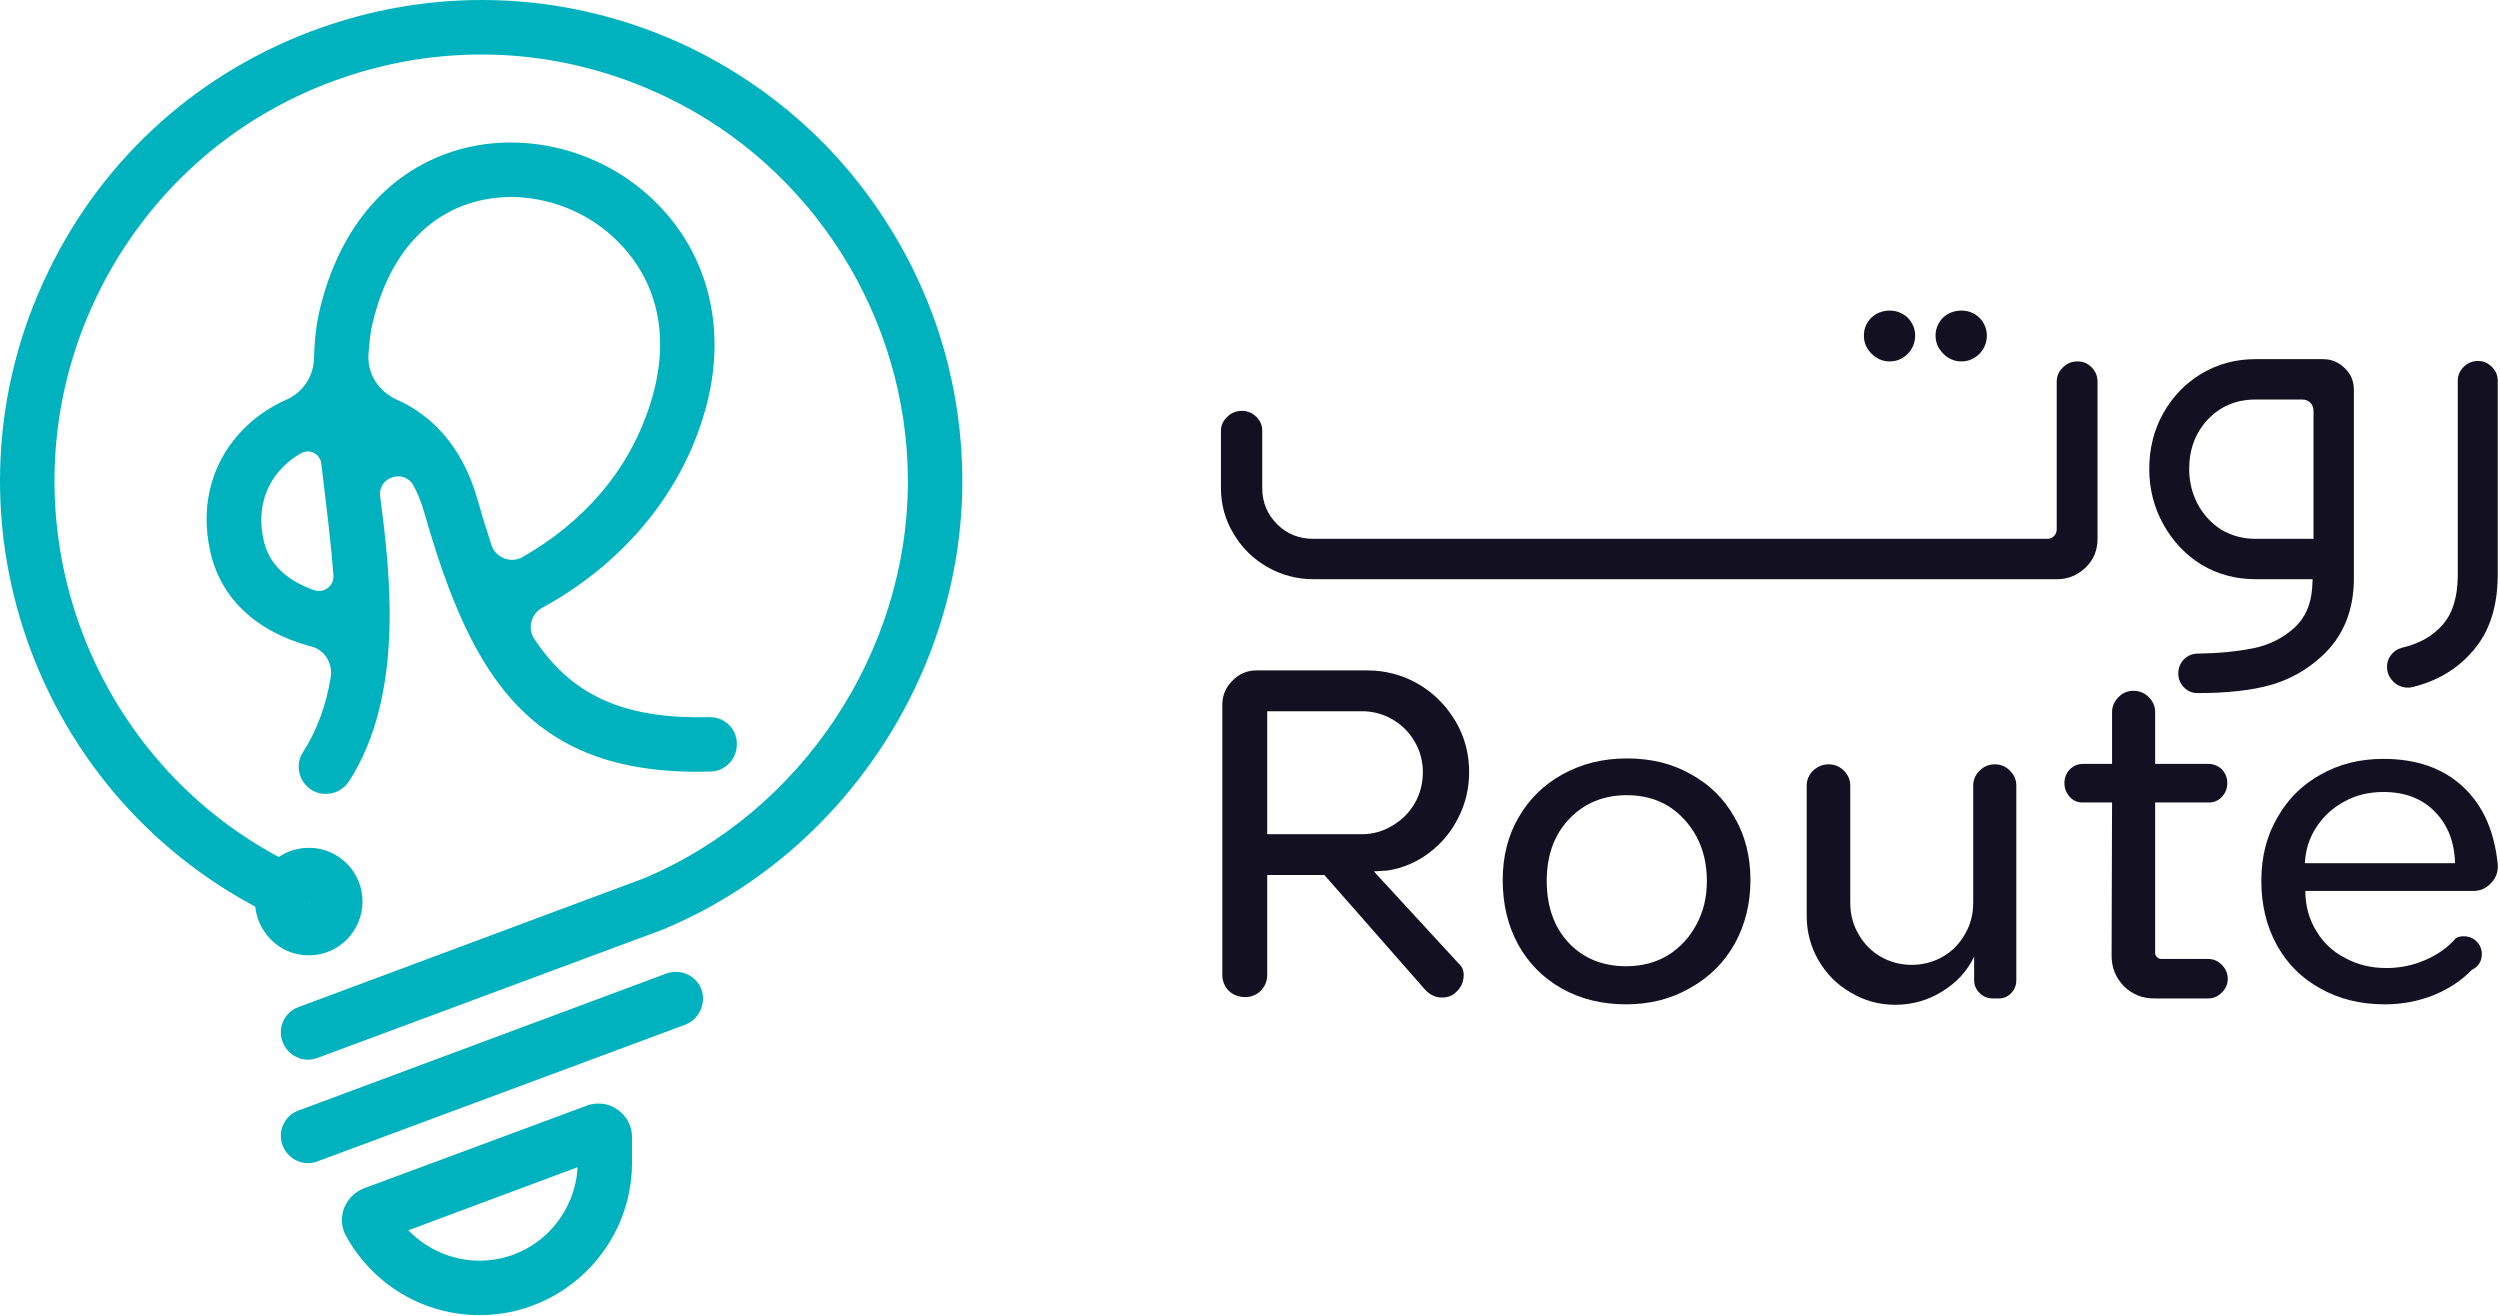 <svg width="551" height="290" viewBox="0 0 551 290" fill="none" xmlns="http://www.w3.org/2000/svg">
<path d="M412.497 77.956C411.363 76.823 410.797 75.489 410.797 73.956C410.797 72.489 411.33 71.189 412.397 70.056C413.53 68.989 414.897 68.456 416.497 68.456C418.03 68.456 419.363 68.989 420.497 70.056C421.563 71.189 422.097 72.489 422.097 73.956C422.097 75.489 421.563 76.823 420.497 77.956C419.363 79.089 418.03 79.656 416.497 79.656C414.963 79.656 413.63 79.089 412.497 77.956Z" fill="#131022"/>
<path d="M428.297 77.956C427.164 76.823 426.597 75.489 426.597 73.956C426.597 72.489 427.13 71.189 428.197 70.056C429.33 68.989 430.697 68.456 432.297 68.456C433.83 68.456 435.164 68.989 436.297 70.056C437.364 71.189 437.897 72.489 437.897 73.956C437.897 75.489 437.364 76.823 436.297 77.956C435.164 79.089 433.83 79.656 432.297 79.656C430.764 79.656 429.43 79.089 428.297 77.956Z" fill="#131022"/>
<path d="M459.697 125.056C457.897 126.789 455.797 127.656 453.397 127.656H289.497C285.83 127.656 282.43 126.756 279.297 124.956C276.164 123.156 273.697 120.723 271.897 117.656C270.03 114.589 269.097 111.223 269.097 107.556V94.956C269.097 93.756 269.563 92.723 270.497 91.856C271.363 90.989 272.464 90.556 273.797 90.556C274.93 90.556 275.964 90.989 276.897 91.856C277.764 92.723 278.197 93.756 278.197 94.956V107.556C278.197 110.689 279.297 113.356 281.497 115.556C283.63 117.689 286.297 118.756 289.497 118.756H451.197C451.797 118.756 452.297 118.556 452.697 118.156C453.097 117.756 453.297 117.256 453.297 116.656V84.156C453.297 82.889 453.763 81.823 454.697 80.956C455.563 80.089 456.63 79.656 457.897 79.656C459.097 79.656 460.13 80.089 460.997 80.956C461.863 81.823 462.297 82.889 462.297 84.156V118.756C462.297 121.289 461.43 123.389 459.697 125.056Z" fill="#131022"/>
<path fill-rule="evenodd" clip-rule="evenodd" d="M476.797 115.556C474.73 111.823 473.697 107.756 473.697 103.356C473.697 98.823 474.73 94.723 476.797 91.056C478.864 87.389 481.663 84.489 485.197 82.356C488.797 80.223 492.763 79.156 497.097 79.156H511.997C513.863 79.156 515.464 79.823 516.797 81.156C518.13 82.423 518.797 84.023 518.797 85.956V127.456C518.797 134.589 516.43 140.323 511.697 144.656C508.43 147.656 504.697 149.756 500.497 150.956C496.297 152.156 490.897 152.756 484.297 152.756C483.164 152.756 482.164 152.323 481.297 151.456C480.497 150.589 480.097 149.589 480.097 148.456C480.097 147.256 480.497 146.223 481.297 145.356C482.164 144.489 483.197 144.056 484.397 144.056C488.997 143.989 493.097 143.589 496.697 142.856C500.23 142.123 503.264 140.589 505.797 138.256C508.064 136.123 509.33 133.256 509.597 129.656L509.697 127.656H497.097C492.763 127.656 488.797 126.589 485.197 124.456C481.663 122.256 478.864 119.289 476.797 115.556ZM482.497 103.356C482.497 106.156 483.13 108.756 484.397 111.156C485.664 113.489 487.397 115.356 489.597 116.756C491.863 118.089 494.363 118.756 497.097 118.756H509.897V90.556C509.897 89.823 509.663 89.223 509.197 88.756C508.73 88.289 508.13 88.056 507.397 88.056H497.097C492.897 88.056 489.397 89.523 486.597 92.456C483.863 95.389 482.497 99.023 482.497 103.356Z" fill="#131022"/>
<path d="M550.497 83.856V126.656C550.497 133.589 548.73 139.123 545.197 143.256C541.73 147.389 537.197 150.123 531.597 151.456C531.397 151.523 531.097 151.556 530.697 151.556C529.763 151.556 528.897 151.289 528.097 150.756C527.363 150.223 526.797 149.523 526.397 148.656V148.556C526.197 148.089 526.097 147.556 526.097 146.956C526.097 145.956 526.397 145.089 526.997 144.356C527.597 143.556 528.397 143.023 529.397 142.756C533.197 141.889 536.197 140.189 538.397 137.656C540.597 135.123 541.697 131.456 541.697 126.656V83.856C541.697 82.723 542.13 81.723 542.997 80.856C543.863 79.99 544.93 79.556 546.197 79.556C547.33 79.556 548.33 79.99 549.197 80.856C550.063 81.723 550.497 82.723 550.497 83.856Z" fill="#131022"/>
<path fill-rule="evenodd" clip-rule="evenodd" d="M305.897 191.856L302.797 192.056L321.397 212.256C322.197 212.923 322.597 213.789 322.597 214.856C322.597 216.456 321.997 217.756 320.797 218.756L320.497 219.056C319.763 219.589 318.864 219.856 317.797 219.856C316.197 219.856 314.797 219.089 313.597 217.556L291.897 192.856H279.297V214.856C279.297 216.189 278.83 217.356 277.897 218.356C276.897 219.289 275.763 219.756 274.497 219.756H274.397C272.997 219.756 271.797 219.289 270.797 218.356C269.864 217.356 269.397 216.189 269.397 214.856V155.356C269.397 153.289 270.13 151.523 271.597 150.056C273.063 148.523 274.863 147.756 276.997 147.756H301.297C305.364 147.756 309.13 148.756 312.597 150.756C315.997 152.756 318.73 155.489 320.797 158.956C322.797 162.356 323.797 166.089 323.797 170.156C323.797 173.756 322.997 177.123 321.397 180.256C319.864 183.323 317.73 185.889 314.997 187.956C312.263 190.023 309.23 191.323 305.897 191.856ZM306.897 181.956C308.964 180.756 310.597 179.123 311.797 177.056C312.997 174.989 313.597 172.689 313.597 170.156C313.597 167.756 312.997 165.523 311.797 163.456C310.597 161.389 308.964 159.756 306.897 158.556C304.83 157.356 302.597 156.756 300.197 156.756H279.297V183.856H300.197C302.597 183.856 304.83 183.223 306.897 181.956Z" fill="#131022"/>
<path fill-rule="evenodd" clip-rule="evenodd" d="M382.297 180.156C384.63 184.156 385.797 188.756 385.797 193.956C385.797 199.156 384.63 203.856 382.297 208.056C379.964 212.189 376.697 215.423 372.497 217.756C368.363 220.156 363.664 221.356 358.397 221.356C353.064 221.356 348.33 220.189 344.197 217.856C340.063 215.523 336.863 212.289 334.597 208.156C332.33 204.023 331.197 199.289 331.197 193.956C331.197 188.756 332.363 184.156 334.697 180.156C337.03 176.089 340.264 172.923 344.397 170.656C348.597 168.323 353.33 167.156 358.597 167.156C363.93 167.156 368.63 168.323 372.697 170.656C376.83 172.923 380.03 176.089 382.297 180.156ZM376.197 194.156C376.197 190.489 375.43 187.223 373.897 184.356C372.364 181.556 370.297 179.323 367.697 177.656C365.03 176.056 361.997 175.256 358.597 175.256C353.397 175.256 349.13 177.023 345.797 180.556C342.53 184.023 340.897 188.556 340.897 194.156C340.897 199.756 342.497 204.289 345.697 207.756C348.963 211.223 353.197 212.956 358.397 212.956C361.864 212.956 364.93 212.156 367.597 210.556C370.263 208.889 372.364 206.623 373.897 203.756C375.43 200.956 376.197 197.756 376.197 194.156Z" fill="#131022"/>
<path d="M442.997 169.856C443.93 170.789 444.397 171.889 444.397 173.156V216.056C444.397 217.123 444.03 218.056 443.297 218.856C442.564 219.656 441.63 220.056 440.497 220.056H439.197C438.063 220.056 437.097 219.656 436.297 218.856C435.497 218.056 435.097 217.123 435.097 216.056V210.856C433.563 214.056 431.197 216.623 427.997 218.556C424.863 220.489 421.43 221.456 417.697 221.456C414.163 221.456 410.897 220.556 407.897 218.756C404.897 217.023 402.53 214.656 400.797 211.656C399.064 208.656 398.197 205.389 398.197 201.856V173.156C398.197 171.889 398.663 170.789 399.597 169.856C400.597 168.923 401.73 168.456 402.997 168.456C404.33 168.456 405.464 168.923 406.397 169.856C407.33 170.789 407.797 171.889 407.797 173.156V198.956C407.797 201.489 408.397 203.789 409.597 205.856C410.797 207.989 412.43 209.656 414.497 210.856C416.63 212.056 418.897 212.656 421.297 212.656C423.764 212.656 426.063 212.056 428.197 210.856C430.263 209.656 431.897 207.989 433.097 205.856C434.297 203.789 434.897 201.489 434.897 198.956V173.156C434.897 171.889 435.364 170.789 436.297 169.856C437.23 168.923 438.363 168.456 439.697 168.456C440.963 168.456 442.063 168.923 442.997 169.856Z" fill="#131022"/>
<path d="M489.697 212.656C490.563 213.523 490.997 214.556 490.997 215.756C490.997 216.889 490.563 217.889 489.697 218.756C488.83 219.623 487.83 220.056 486.697 220.056H474.697C472.163 220.056 469.963 219.156 468.097 217.356C466.297 215.489 465.397 213.256 465.397 210.656L465.497 176.856H459.197C457.997 176.923 456.997 176.523 456.197 175.656C455.397 174.789 454.997 173.756 454.997 172.556C454.997 171.423 455.397 170.423 456.197 169.556C456.997 168.756 457.997 168.356 459.197 168.356H465.497V156.956C465.497 155.689 465.964 154.589 466.897 153.656C467.83 152.723 468.93 152.256 470.197 152.256C471.53 152.256 472.663 152.723 473.597 153.656C474.53 154.589 474.997 155.689 474.997 156.956V168.356H486.697C487.83 168.356 488.83 168.756 489.697 169.556C490.497 170.423 490.897 171.423 490.897 172.556C490.897 173.756 490.497 174.789 489.697 175.656C488.83 176.523 487.83 176.923 486.697 176.856H474.997V209.956C474.997 210.356 475.13 210.689 475.397 210.956C475.664 211.223 475.997 211.356 476.397 211.356H486.697C487.83 211.356 488.83 211.789 489.697 212.656Z" fill="#131022"/>
<path fill-rule="evenodd" clip-rule="evenodd" d="M542.797 173.356C547.197 177.423 549.763 183.123 550.497 190.456C550.63 192.056 550.163 193.423 549.097 194.556C548.03 195.756 546.73 196.356 545.197 196.356H508.097C508.097 199.623 508.897 202.556 510.497 205.156C512.03 207.756 514.164 209.756 516.897 211.156C519.564 212.623 522.597 213.356 525.997 213.356C528.997 213.356 531.863 212.756 534.597 211.556C537.263 210.423 539.497 208.823 541.297 206.756C541.764 206.489 542.33 206.356 542.997 206.356C544.13 206.356 545.064 206.723 545.797 207.456C546.597 208.256 546.997 209.189 546.997 210.256C546.997 211.856 546.264 213.023 544.797 213.756C542.464 216.156 539.63 218.023 536.297 219.356C532.964 220.689 529.397 221.356 525.597 221.356C520.263 221.356 515.53 220.189 511.397 217.856C507.264 215.589 504.064 212.389 501.797 208.256C499.53 204.123 498.397 199.423 498.397 194.156C498.397 188.889 499.564 184.256 501.897 180.256C504.164 176.189 507.33 173.023 511.397 170.756C515.464 168.423 520.097 167.256 525.297 167.256C532.564 167.256 538.397 169.289 542.797 173.356ZM541.097 190.256C540.963 185.523 539.463 181.723 536.597 178.856C533.797 175.989 530.03 174.556 525.297 174.556C522.097 174.556 519.23 175.256 516.697 176.656C514.097 178.056 512.03 179.956 510.497 182.356C508.963 184.689 508.13 187.323 507.997 190.256H541.097Z" fill="#131022"/>
<path d="M67.897 233.556C65.497 233.556 63.197 232.056 62.297 229.656C61.097 226.556 62.697 223.056 65.797 221.956L141.997 193.556C176.797 178.856 200.097 143.656 200.097 106.056C200.097 70.156 179.197 36.856 146.797 21.356C124.097 10.456 98.597 9.056 74.897 17.356C51.197 25.656 32.197 42.756 21.297 65.356C-1.203 112.156 18.597 168.456 65.297 190.856C68.297 192.356 69.597 195.956 68.097 198.856C66.697 201.856 63.097 203.156 60.097 201.756C7.397 176.356 -14.903 112.856 10.497 60.156C22.697 34.656 44.197 15.456 70.897 6.056C97.697 -3.344 126.497 -1.744 151.997 10.456C169.997 19.156 185.197 32.656 195.797 49.656C206.497 66.556 212.097 86.056 212.097 106.056C212.097 148.456 185.797 188.156 146.597 204.656C146.53 204.723 146.463 204.756 146.397 204.756L69.997 233.156C69.263 233.423 68.564 233.556 67.897 233.556Z" fill="#00B2BD"/>
<path d="M67.897 256.356C65.497 256.356 63.197 254.856 62.297 252.456C61.097 249.356 62.697 245.856 65.797 244.756L146.897 214.556C149.997 213.456 153.397 214.956 154.597 218.056C155.697 221.156 154.097 224.656 150.997 225.856L69.997 255.956C69.263 256.223 68.564 256.356 67.897 256.356Z" fill="#00B2BD"/>
<path fill-rule="evenodd" clip-rule="evenodd" d="M105.697 289.856C93.397 289.856 82.197 283.156 76.297 272.456C75.197 270.556 75.097 268.356 75.797 266.356C76.597 264.356 78.097 262.756 80.097 261.956L129.397 243.656C131.597 242.856 134.197 243.156 136.097 244.556C138.097 245.956 139.297 248.156 139.297 250.556V256.256C139.297 274.756 124.197 289.856 105.697 289.856ZM89.997 271.156C94.097 275.356 99.697 277.856 105.697 277.856C117.297 277.856 126.697 268.656 127.297 257.256L89.997 271.156Z" fill="#00B2BD"/>
<path fill-rule="evenodd" clip-rule="evenodd" d="M68.097 210.556C64.897 210.556 61.897 209.356 59.697 207.056C57.497 204.856 56.197 201.856 56.197 198.656C56.197 192.156 61.497 186.856 68.097 186.856C74.597 186.856 79.897 192.156 79.897 198.656C79.897 205.256 74.597 210.556 68.097 210.556ZM68.097 198.556C67.997 198.556 67.897 198.656 67.897 198.656C67.897 198.856 68.197 198.856 68.197 198.656C68.197 198.656 68.197 198.556 68.097 198.556Z" fill="#00B2BD"/>
<path fill-rule="evenodd" clip-rule="evenodd" d="M162.397 163.856C162.497 167.256 159.897 169.956 156.597 170.056C117.097 171.156 103.997 149.556 93.597 113.256C92.93 110.856 92.097 108.756 91.097 106.956C88.997 103.256 83.197 105.156 83.797 109.456C85.997 126.356 89.197 153.156 76.897 172.256C75.797 173.856 74.097 174.856 72.197 174.956C70.997 175.056 69.697 174.756 68.597 174.056C65.797 172.256 64.997 168.456 66.797 165.756C69.997 160.756 71.897 155.256 72.897 149.256C73.397 146.156 71.497 143.156 68.497 142.456C56.397 139.256 48.297 131.656 46.197 120.856C42.997 104.956 51.897 93.056 62.997 88.156C66.697 86.556 69.097 83.056 69.197 79.056C69.297 75.156 69.697 71.456 70.497 68.156C74.897 49.856 85.797 37.356 101.197 32.956C116.097 28.756 133.197 33.256 144.597 44.656C156.297 56.256 160.297 72.856 155.497 90.156C149.997 109.956 135.997 124.956 119.497 133.956C116.997 135.356 116.197 138.556 117.797 140.856C125.797 152.956 136.997 158.556 156.297 158.056C159.597 157.956 162.397 160.556 162.397 163.856ZM71.397 107.056C71.197 105.39 70.997 103.723 70.797 102.056C70.497 100.056 68.297 98.856 66.397 99.856C60.597 103.156 56.197 109.556 57.997 118.556C59.197 124.956 64.097 128.256 69.197 130.056C71.397 130.856 73.597 129.156 73.497 126.856C72.997 120.356 72.197 113.656 71.397 107.056ZM143.897 87.056C147.597 73.756 144.797 61.756 136.097 53.156C127.797 44.856 115.297 41.456 104.397 44.556C93.397 47.656 85.497 57.056 82.197 70.956C81.597 73.156 81.397 75.656 81.197 78.356C80.997 82.556 83.597 86.356 87.397 88.056C95.097 91.456 101.897 98.356 105.197 109.956C106.197 113.49 107.23 116.856 108.297 120.056C109.197 122.956 112.597 124.256 115.197 122.756C127.997 115.456 139.297 103.756 143.897 87.056Z" fill="#00B2BD"/>
</svg>
